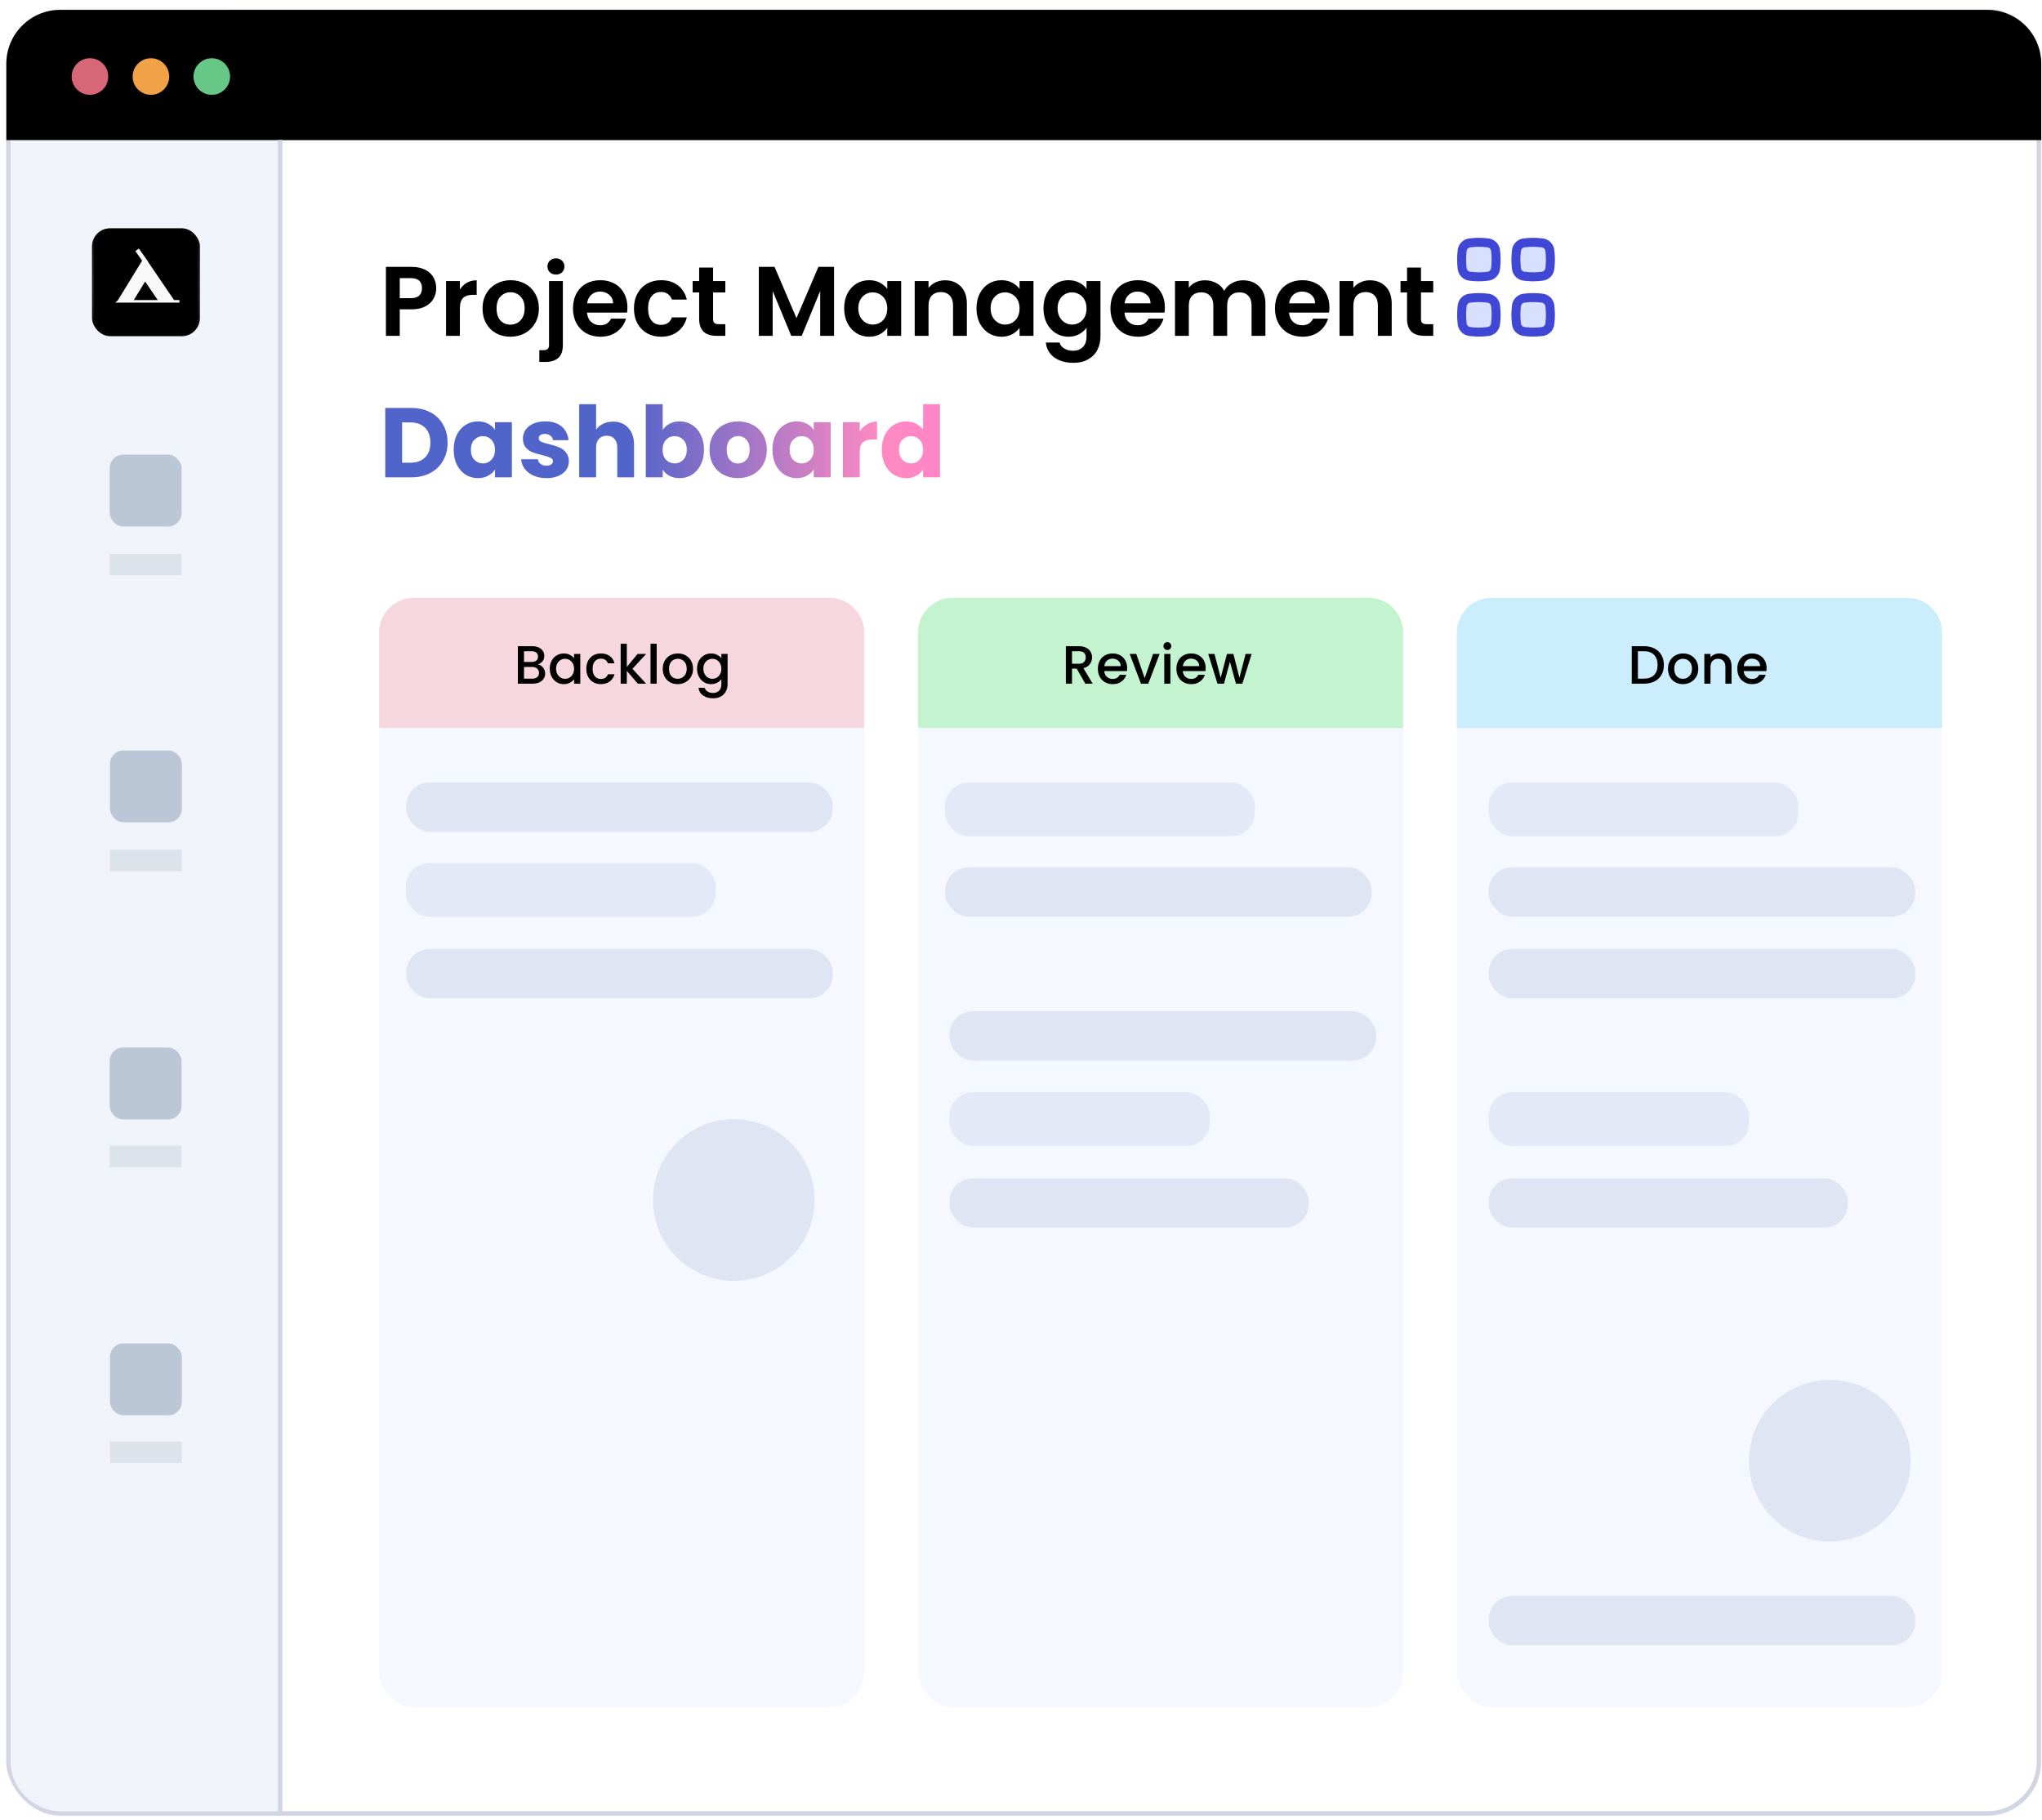 <svg width="635" height="566" viewBox="0 0 635 566" fill="none" xmlns="http://www.w3.org/2000/svg">
<g clip-path="url(#clip0_7247_9391)">
<rect x="3.241" y="2.676" width="631.397" height="561.552" rx="16.763" fill="white"/>
<path d="M3.241 19.439C3.241 10.181 10.746 2.676 20.004 2.676H617.876C627.133 2.676 634.638 10.181 634.638 19.439V43.186H3.241V19.439Z" fill="#F1EDE4"/>
<circle cx="27.876" cy="23.404" r="5.689" fill="#D76677"/>
<circle cx="46.838" cy="23.404" r="5.689" fill="#F1A247"/>
<circle cx="65.766" cy="23.404" r="5.689" fill="#66C786"/>
<rect x="2.641" y="3.735" width="631.397" height="560.155" rx="16.064" fill="white" stroke="#D2D6E4" stroke-width="1.397"/>
<path d="M3.334 19.628C3.334 10.37 10.839 2.865 20.096 2.865H70.385C79.642 2.865 87.147 10.37 87.147 19.628V563.021H18.7C10.213 563.021 3.334 556.141 3.334 547.655V19.628Z" fill="#F1F3FA"/>
<path d="M1.972 19.829C1.972 10.571 9.477 3.066 18.735 3.066H618.003C627.261 3.066 634.766 10.571 634.766 19.829V43.576H1.972V19.829Z" fill="black"/>
<circle cx="27.973" cy="23.794" r="5.689" fill="#D76677"/>
<circle cx="46.935" cy="23.796" r="5.689" fill="#F1A247"/>
<circle cx="65.864" cy="23.794" r="5.689" fill="#66C786"/>
<g filter="url(#filter0_d_7247_9391)">
<rect x="28.625" y="68.324" width="33.526" height="33.526" rx="5.588" fill="black"/>
<rect x="28.96" y="68.659" width="32.856" height="32.856" rx="5.253" stroke="url(#paint0_linear_7247_9391)" stroke-opacity="0.4" stroke-width="0.67"/>
</g>
<path fill-rule="evenodd" clip-rule="evenodd" d="M46.052 81.334L43.183 77.285L42.082 78.065L44.198 81.051L36.647 93.369L35.858 94.098H55.793V93.301H54.129L46.002 81.369L46.052 81.334ZM49.053 93.301L45.13 87.544L41.601 93.301H49.053Z" fill="#F8F8F8"/>
<rect x="34.101" y="172.207" width="22.35" height="6.705" fill="#DDE3EB"/>
<rect x="34.11" y="141.359" width="22.35" height="22.35" rx="4.191" fill="#BBC6D6"/>
<rect x="34.199" y="264.199" width="22.35" height="6.705" fill="#DDE3EB"/>
<rect x="34.199" y="233.34" width="22.35" height="22.35" rx="4.191" fill="#BBC6D6"/>
<rect x="34.101" y="356.191" width="22.35" height="6.705" fill="#DDE3EB"/>
<rect x="34.101" y="325.723" width="22.35" height="22.35" rx="4.191" fill="#BBC6D6"/>
<rect x="34.198" y="448.184" width="22.35" height="6.705" fill="#DDE3EB"/>
<rect x="34.189" y="417.721" width="22.35" height="22.35" rx="4.191" fill="#BBC6D6"/>
<path d="M135.653 89.613C135.653 90.76 135.376 91.836 134.823 92.84C134.29 93.844 133.44 94.653 132.272 95.268C131.125 95.882 129.67 96.19 127.908 96.19H124.313V104.426H120.01V82.975H127.908C129.568 82.975 130.982 83.262 132.149 83.835C133.317 84.409 134.188 85.198 134.762 86.202C135.356 87.206 135.653 88.343 135.653 89.613ZM127.724 92.717C128.912 92.717 129.793 92.451 130.367 91.918C130.941 91.365 131.227 90.597 131.227 89.613C131.227 87.523 130.06 86.478 127.724 86.478H124.313V92.717H127.724ZM143.01 90.043C143.563 89.142 144.28 88.435 145.161 87.923C146.063 87.411 147.087 87.155 148.234 87.155V91.672H147.097C145.745 91.672 144.721 91.99 144.024 92.625C143.348 93.26 143.01 94.366 143.01 95.944V104.426H138.708V87.4H143.01V90.043ZM158.692 104.702C157.053 104.702 155.578 104.344 154.267 103.627C152.956 102.889 151.921 101.855 151.163 100.523C150.425 99.191 150.057 97.655 150.057 95.913C150.057 94.172 150.436 92.635 151.194 91.303C151.972 89.972 153.027 88.947 154.359 88.23C155.691 87.493 157.176 87.124 158.815 87.124C160.454 87.124 161.94 87.493 163.271 88.23C164.603 88.947 165.648 89.972 166.406 91.303C167.184 92.635 167.574 94.172 167.574 95.913C167.574 97.655 167.174 99.191 166.375 100.523C165.597 101.855 164.531 102.889 163.179 103.627C161.847 104.344 160.352 104.702 158.692 104.702ZM158.692 100.953C159.471 100.953 160.198 100.769 160.874 100.4C161.571 100.011 162.124 99.437 162.534 98.679C162.943 97.921 163.148 96.999 163.148 95.913C163.148 94.295 162.718 93.055 161.858 92.195C161.018 91.314 159.983 90.873 158.754 90.873C157.524 90.873 156.49 91.314 155.65 92.195C154.83 93.055 154.421 94.295 154.421 95.913C154.421 97.532 154.82 98.781 155.619 99.662C156.439 100.523 157.463 100.953 158.692 100.953ZM172.912 85.372C172.133 85.372 171.488 85.136 170.976 84.665C170.484 84.174 170.238 83.569 170.238 82.852C170.238 82.135 170.484 81.541 170.976 81.07C171.488 80.578 172.133 80.332 172.912 80.332C173.67 80.332 174.295 80.578 174.786 81.07C175.278 81.541 175.524 82.135 175.524 82.852C175.524 83.569 175.278 84.174 174.786 84.665C174.295 85.136 173.67 85.372 172.912 85.372ZM175.032 107.222C175.032 109.107 174.561 110.459 173.618 111.279C172.697 112.119 171.365 112.539 169.623 112.539H167.718V108.882H168.947C169.603 108.882 170.064 108.749 170.33 108.482C170.597 108.237 170.73 107.827 170.73 107.253V87.4H175.032V107.222ZM195.11 95.544C195.11 96.159 195.069 96.712 194.987 97.204H182.541C182.643 98.433 183.073 99.396 183.831 100.093C184.589 100.789 185.522 101.137 186.628 101.137C188.226 101.137 189.363 100.451 190.039 99.079H194.68C194.188 100.717 193.245 102.07 191.852 103.135C190.459 104.18 188.748 104.702 186.72 104.702C185.081 104.702 183.606 104.344 182.295 103.627C181.004 102.889 179.99 101.855 179.252 100.523C178.535 99.191 178.177 97.655 178.177 95.913C178.177 94.151 178.535 92.604 179.252 91.273C179.969 89.941 180.973 88.916 182.264 88.199C183.555 87.482 185.04 87.124 186.72 87.124C188.339 87.124 189.783 87.472 191.053 88.169C192.344 88.865 193.338 89.859 194.034 91.15C194.751 92.42 195.11 93.885 195.11 95.544ZM190.654 94.315C190.633 93.209 190.234 92.328 189.455 91.672C188.677 90.996 187.724 90.658 186.597 90.658C185.532 90.658 184.63 90.986 183.893 91.641C183.176 92.276 182.735 93.168 182.571 94.315H190.654ZM197.144 95.913C197.144 94.151 197.502 92.615 198.219 91.303C198.937 89.972 199.93 88.947 201.2 88.23C202.471 87.493 203.925 87.124 205.564 87.124C207.675 87.124 209.416 87.656 210.789 88.722C212.182 89.767 213.114 91.242 213.585 93.147H208.945C208.699 92.41 208.279 91.836 207.685 91.426C207.111 90.996 206.394 90.781 205.534 90.781C204.304 90.781 203.331 91.232 202.614 92.133C201.897 93.014 201.538 94.274 201.538 95.913C201.538 97.532 201.897 98.792 202.614 99.693C203.331 100.574 204.304 101.015 205.534 101.015C207.275 101.015 208.412 100.236 208.945 98.679H213.585C213.114 100.523 212.182 101.988 210.789 103.074C209.396 104.159 207.654 104.702 205.564 104.702C203.925 104.702 202.471 104.344 201.2 103.627C199.93 102.889 198.937 101.865 198.219 100.554C197.502 99.222 197.144 97.675 197.144 95.913ZM221.747 90.935V99.171C221.747 99.744 221.88 100.164 222.146 100.431C222.433 100.677 222.904 100.799 223.56 100.799H225.557V104.426H222.853C219.227 104.426 217.413 102.664 217.413 99.14V90.935H215.385V87.4H217.413V83.19H221.747V87.4H225.557V90.935H221.747ZM259.361 82.975V104.426H255.059V90.474L249.312 104.426H246.055L240.277 90.474V104.426H235.975V82.975H240.861L247.683 98.925L254.506 82.975H259.361ZM262.509 95.852C262.509 94.131 262.847 92.604 263.523 91.273C264.219 89.941 265.152 88.916 266.319 88.199C267.508 87.482 268.829 87.124 270.284 87.124C271.554 87.124 272.66 87.38 273.603 87.892C274.566 88.404 275.334 89.05 275.908 89.828V87.4H280.241V104.426H275.908V101.937C275.355 102.736 274.586 103.401 273.603 103.934C272.64 104.446 271.523 104.702 270.253 104.702C268.819 104.702 267.508 104.334 266.319 103.596C265.152 102.858 264.219 101.824 263.523 100.492C262.847 99.14 262.509 97.593 262.509 95.852ZM275.908 95.913C275.908 94.868 275.703 93.977 275.293 93.239C274.883 92.481 274.33 91.908 273.634 91.519C272.937 91.109 272.189 90.904 271.39 90.904C270.591 90.904 269.854 91.099 269.178 91.488C268.501 91.877 267.948 92.451 267.518 93.209C267.108 93.946 266.903 94.827 266.903 95.852C266.903 96.876 267.108 97.778 267.518 98.556C267.948 99.314 268.501 99.898 269.178 100.308C269.874 100.717 270.612 100.922 271.39 100.922C272.189 100.922 272.937 100.728 273.634 100.338C274.33 99.929 274.883 99.355 275.293 98.618C275.703 97.859 275.908 96.958 275.908 95.913ZM293.878 87.155C295.906 87.155 297.545 87.8 298.795 89.091C300.044 90.361 300.669 92.143 300.669 94.438V104.426H296.367V95.022C296.367 93.67 296.029 92.635 295.353 91.918C294.677 91.18 293.755 90.812 292.587 90.812C291.399 90.812 290.456 91.18 289.76 91.918C289.084 92.635 288.745 93.67 288.745 95.022V104.426H284.443V87.4H288.745V89.521C289.319 88.783 290.046 88.21 290.927 87.8C291.829 87.37 292.812 87.155 293.878 87.155ZM303.654 95.852C303.654 94.131 303.992 92.604 304.669 91.273C305.365 89.941 306.297 88.916 307.465 88.199C308.653 87.482 309.975 87.124 311.43 87.124C312.7 87.124 313.806 87.38 314.749 87.892C315.712 88.404 316.48 89.05 317.053 89.828V87.4H321.387V104.426H317.053V101.937C316.5 102.736 315.732 103.401 314.749 103.934C313.786 104.446 312.669 104.702 311.399 104.702C309.965 104.702 308.653 104.334 307.465 103.596C306.297 102.858 305.365 101.824 304.669 100.492C303.992 99.14 303.654 97.593 303.654 95.852ZM317.053 95.913C317.053 94.868 316.849 93.977 316.439 93.239C316.029 92.481 315.476 91.908 314.779 91.519C314.083 91.109 313.335 90.904 312.536 90.904C311.737 90.904 310.999 91.099 310.323 91.488C309.647 91.877 309.094 92.451 308.664 93.209C308.254 93.946 308.049 94.827 308.049 95.852C308.049 96.876 308.254 97.778 308.664 98.556C309.094 99.314 309.647 99.898 310.323 100.308C311.02 100.717 311.757 100.922 312.536 100.922C313.335 100.922 314.083 100.728 314.779 100.338C315.476 99.929 316.029 99.355 316.439 98.618C316.849 97.859 317.053 96.958 317.053 95.913ZM332.257 87.124C333.528 87.124 334.644 87.38 335.607 87.892C336.57 88.384 337.328 89.029 337.881 89.828V87.4H342.215V104.549C342.215 106.126 341.897 107.53 341.262 108.759C340.627 110.009 339.674 110.992 338.404 111.709C337.134 112.447 335.597 112.816 333.794 112.816C331.377 112.816 329.389 112.252 327.832 111.125C326.296 109.998 325.425 108.462 325.22 106.516H329.492C329.717 107.294 330.198 107.909 330.936 108.359C331.694 108.831 332.606 109.066 333.671 109.066C334.921 109.066 335.935 108.687 336.714 107.929C337.492 107.192 337.881 106.065 337.881 104.549V101.906C337.328 102.705 336.56 103.371 335.577 103.903C334.614 104.436 333.507 104.702 332.257 104.702C330.823 104.702 329.512 104.334 328.324 103.596C327.136 102.858 326.193 101.824 325.497 100.492C324.82 99.14 324.482 97.593 324.482 95.852C324.482 94.131 324.82 92.604 325.497 91.273C326.193 89.941 327.125 88.916 328.293 88.199C329.481 87.482 330.803 87.124 332.257 87.124ZM337.881 95.913C337.881 94.868 337.677 93.977 337.267 93.239C336.857 92.481 336.304 91.908 335.607 91.519C334.911 91.109 334.163 90.904 333.364 90.904C332.565 90.904 331.827 91.099 331.151 91.488C330.475 91.877 329.922 92.451 329.492 93.209C329.082 93.946 328.877 94.827 328.877 95.852C328.877 96.876 329.082 97.778 329.492 98.556C329.922 99.314 330.475 99.898 331.151 100.308C331.848 100.717 332.585 100.922 333.364 100.922C334.163 100.922 334.911 100.728 335.607 100.338C336.304 99.929 336.857 99.355 337.267 98.618C337.677 97.859 337.881 96.958 337.881 95.913ZM362.243 95.544C362.243 96.159 362.203 96.712 362.121 97.204H349.674C349.777 98.433 350.207 99.396 350.965 100.093C351.723 100.789 352.655 101.137 353.762 101.137C355.36 101.137 356.497 100.451 357.173 99.079H361.813C361.322 100.717 360.379 102.07 358.986 103.135C357.593 104.18 355.882 104.702 353.854 104.702C352.215 104.702 350.74 104.344 349.428 103.627C348.138 102.889 347.123 101.855 346.386 100.523C345.669 99.191 345.31 97.655 345.31 95.913C345.31 94.151 345.669 92.604 346.386 91.273C347.103 89.941 348.107 88.916 349.398 88.199C350.688 87.482 352.174 87.124 353.854 87.124C355.472 87.124 356.917 87.472 358.187 88.169C359.478 88.865 360.471 89.859 361.168 91.15C361.885 92.42 362.243 93.885 362.243 95.544ZM357.787 94.315C357.767 93.209 357.367 92.328 356.589 91.672C355.81 90.996 354.858 90.658 353.731 90.658C352.665 90.658 351.764 90.986 351.026 91.641C350.309 92.276 349.869 93.168 349.705 94.315H357.787ZM386.527 87.155C388.617 87.155 390.297 87.8 391.567 89.091C392.858 90.361 393.503 92.143 393.503 94.438V104.426H389.201V95.022C389.201 93.69 388.863 92.676 388.187 91.979C387.511 91.262 386.589 90.904 385.421 90.904C384.253 90.904 383.321 91.262 382.624 91.979C381.948 92.676 381.61 93.69 381.61 95.022V104.426H377.308V95.022C377.308 93.69 376.97 92.676 376.294 91.979C375.618 91.262 374.696 90.904 373.528 90.904C372.339 90.904 371.397 91.262 370.7 91.979C370.024 92.676 369.686 93.69 369.686 95.022V104.426H365.384V87.4H369.686V89.459C370.239 88.742 370.946 88.179 371.807 87.769C372.688 87.359 373.651 87.155 374.696 87.155C376.027 87.155 377.216 87.441 378.26 88.015C379.305 88.568 380.115 89.367 380.688 90.412C381.241 89.429 382.04 88.64 383.085 88.046C384.151 87.452 385.298 87.155 386.527 87.155ZM413.413 95.544C413.413 96.159 413.372 96.712 413.29 97.204H400.844C400.946 98.433 401.376 99.396 402.134 100.093C402.892 100.789 403.825 101.137 404.931 101.137C406.529 101.137 407.666 100.451 408.342 99.079H412.983C412.491 100.717 411.549 102.07 410.155 103.135C408.762 104.18 407.051 104.702 405.023 104.702C403.384 104.702 401.909 104.344 400.598 103.627C399.307 102.889 398.293 101.855 397.555 100.523C396.838 99.191 396.48 97.655 396.48 95.913C396.48 94.151 396.838 92.604 397.555 91.273C398.272 89.941 399.276 88.916 400.567 88.199C401.858 87.482 403.343 87.124 405.023 87.124C406.642 87.124 408.086 87.472 409.356 88.169C410.647 88.865 411.641 89.859 412.337 91.15C413.054 92.42 413.413 93.885 413.413 95.544ZM408.957 94.315C408.936 93.209 408.537 92.328 407.758 91.672C406.98 90.996 406.027 90.658 404.9 90.658C403.835 90.658 402.933 90.986 402.196 91.641C401.479 92.276 401.038 93.168 400.874 94.315H408.957ZM425.988 87.155C428.016 87.155 429.655 87.8 430.905 89.091C432.155 90.361 432.78 92.143 432.78 94.438V104.426H428.477V95.022C428.477 93.67 428.139 92.635 427.463 91.918C426.787 91.18 425.865 90.812 424.697 90.812C423.509 90.812 422.567 91.18 421.87 91.918C421.194 92.635 420.856 93.67 420.856 95.022V104.426H416.553V87.4H420.856V89.521C421.429 88.783 422.157 88.21 423.038 87.8C423.939 87.37 424.923 87.155 425.988 87.155ZM441.88 90.935V99.171C441.88 99.744 442.014 100.164 442.28 100.431C442.567 100.677 443.038 100.799 443.694 100.799H445.691V104.426H442.987C439.36 104.426 437.547 102.664 437.547 99.14V90.935H435.519V87.4H437.547V83.19H441.88V87.4H445.691V90.935H441.88Z" fill="black"/>
<path d="M127.878 126.852C130.152 126.852 132.139 127.303 133.84 128.204C135.54 129.106 136.851 130.376 137.773 132.015C138.716 133.634 139.187 135.508 139.187 137.639C139.187 139.749 138.716 141.624 137.773 143.263C136.851 144.902 135.53 146.172 133.809 147.074C132.108 147.975 130.131 148.426 127.878 148.426H119.795V126.852H127.878ZM127.54 143.877C129.527 143.877 131.074 143.335 132.18 142.249C133.286 141.163 133.84 139.626 133.84 137.639C133.84 135.652 133.286 134.105 132.18 132.998C131.074 131.892 129.527 131.339 127.54 131.339H125.05V143.877H127.54ZM141.079 139.821C141.079 138.059 141.407 136.512 142.062 135.18C142.738 133.849 143.65 132.824 144.797 132.107C145.945 131.39 147.225 131.032 148.639 131.032C149.848 131.032 150.903 131.277 151.804 131.769C152.726 132.261 153.433 132.906 153.925 133.705V131.277H159.18V148.426H153.925V145.998C153.413 146.797 152.695 147.442 151.774 147.934C150.872 148.426 149.817 148.672 148.608 148.672C147.215 148.672 145.945 148.313 144.797 147.596C143.65 146.858 142.738 145.824 142.062 144.492C141.407 143.14 141.079 141.583 141.079 139.821ZM153.925 139.852C153.925 138.54 153.556 137.506 152.818 136.748C152.101 135.99 151.22 135.611 150.175 135.611C149.131 135.611 148.239 135.99 147.502 136.748C146.785 137.485 146.426 138.51 146.426 139.821C146.426 141.132 146.785 142.177 147.502 142.956C148.239 143.714 149.131 144.093 150.175 144.093C151.22 144.093 152.101 143.714 152.818 142.956C153.556 142.197 153.925 141.163 153.925 139.852ZM169.958 148.672C168.462 148.672 167.13 148.416 165.963 147.903C164.795 147.391 163.873 146.695 163.197 145.814C162.521 144.912 162.142 143.908 162.06 142.802H167.253C167.315 143.396 167.591 143.877 168.083 144.246C168.575 144.615 169.179 144.799 169.896 144.799C170.552 144.799 171.054 144.677 171.402 144.431C171.771 144.164 171.955 143.826 171.955 143.417C171.955 142.925 171.699 142.566 171.187 142.341C170.675 142.095 169.845 141.829 168.698 141.542C167.469 141.255 166.444 140.958 165.625 140.651C164.805 140.323 164.098 139.821 163.504 139.145C162.91 138.448 162.613 137.516 162.613 136.348C162.613 135.365 162.879 134.474 163.412 133.675C163.965 132.855 164.764 132.21 165.809 131.738C166.874 131.267 168.134 131.032 169.589 131.032C171.74 131.032 173.43 131.564 174.66 132.63C175.91 133.695 176.627 135.109 176.811 136.871H171.955C171.873 136.277 171.607 135.805 171.156 135.457C170.726 135.109 170.152 134.935 169.435 134.935C168.821 134.935 168.35 135.057 168.022 135.303C167.694 135.529 167.53 135.846 167.53 136.256C167.53 136.748 167.786 137.117 168.298 137.362C168.831 137.608 169.65 137.854 170.757 138.1C172.027 138.428 173.062 138.756 173.861 139.083C174.66 139.391 175.356 139.903 175.95 140.62C176.565 141.317 176.883 142.259 176.903 143.447C176.903 144.451 176.616 145.353 176.043 146.152C175.49 146.93 174.68 147.545 173.615 147.996C172.57 148.446 171.351 148.672 169.958 148.672ZM190.659 131.093C192.626 131.093 194.204 131.749 195.392 133.06C196.58 134.351 197.174 136.133 197.174 138.407V148.426H191.95V139.114C191.95 137.967 191.653 137.076 191.059 136.44C190.465 135.805 189.666 135.488 188.662 135.488C187.658 135.488 186.859 135.805 186.265 136.44C185.67 137.076 185.373 137.967 185.373 139.114V148.426H180.118V125.684H185.373V133.582C185.906 132.824 186.633 132.22 187.555 131.769C188.477 131.318 189.512 131.093 190.659 131.093ZM206.081 133.705C206.573 132.906 207.28 132.261 208.202 131.769C209.124 131.277 210.179 131.032 211.367 131.032C212.781 131.032 214.061 131.39 215.209 132.107C216.356 132.824 217.257 133.849 217.913 135.18C218.589 136.512 218.927 138.059 218.927 139.821C218.927 141.583 218.589 143.14 217.913 144.492C217.257 145.824 216.356 146.858 215.209 147.596C214.061 148.313 212.781 148.672 211.367 148.672C210.158 148.672 209.103 148.436 208.202 147.965C207.3 147.473 206.593 146.828 206.081 146.029V148.426H200.826V125.684H206.081V133.705ZM213.58 139.821C213.58 138.51 213.211 137.485 212.473 136.748C211.756 135.99 210.865 135.611 209.8 135.611C208.755 135.611 207.864 135.99 207.126 136.748C206.409 137.506 206.051 138.54 206.051 139.852C206.051 141.163 206.409 142.197 207.126 142.956C207.864 143.714 208.755 144.093 209.8 144.093C210.845 144.093 211.736 143.714 212.473 142.956C213.211 142.177 213.58 141.132 213.58 139.821ZM229.49 148.672C227.81 148.672 226.294 148.313 224.942 147.596C223.61 146.879 222.555 145.855 221.776 144.523C221.018 143.191 220.639 141.634 220.639 139.852C220.639 138.09 221.028 136.543 221.807 135.211C222.586 133.859 223.651 132.824 225.003 132.107C226.355 131.39 227.871 131.032 229.551 131.032C231.231 131.032 232.747 131.39 234.1 132.107C235.452 132.824 236.517 133.859 237.296 135.211C238.074 136.543 238.464 138.09 238.464 139.852C238.464 141.614 238.064 143.171 237.265 144.523C236.487 145.855 235.411 146.879 234.038 147.596C232.686 148.313 231.17 148.672 229.49 148.672ZM229.49 144.123C230.494 144.123 231.344 143.755 232.041 143.017C232.758 142.279 233.116 141.224 233.116 139.852C233.116 138.479 232.768 137.424 232.071 136.686C231.395 135.949 230.555 135.58 229.551 135.58C228.527 135.58 227.677 135.949 227.001 136.686C226.325 137.403 225.987 138.458 225.987 139.852C225.987 141.224 226.314 142.279 226.97 143.017C227.646 143.755 228.486 144.123 229.49 144.123ZM240.207 139.821C240.207 138.059 240.534 136.512 241.19 135.18C241.866 133.849 242.778 132.824 243.925 132.107C245.073 131.39 246.353 131.032 247.767 131.032C248.975 131.032 250.031 131.277 250.932 131.769C251.854 132.261 252.561 132.906 253.053 133.705V131.277H258.308V148.426H253.053V145.998C252.54 146.797 251.823 147.442 250.901 147.934C250 148.426 248.945 148.672 247.736 148.672C246.343 148.672 245.073 148.313 243.925 147.596C242.778 146.858 241.866 145.824 241.19 144.492C240.534 143.14 240.207 141.583 240.207 139.821ZM253.053 139.852C253.053 138.54 252.684 137.506 251.946 136.748C251.229 135.99 250.348 135.611 249.303 135.611C248.258 135.611 247.367 135.99 246.63 136.748C245.913 137.485 245.554 138.51 245.554 139.821C245.554 141.132 245.913 142.177 246.63 142.956C247.367 143.714 248.258 144.093 249.303 144.093C250.348 144.093 251.229 143.714 251.946 142.956C252.684 142.197 253.053 141.163 253.053 139.852ZM267.365 134.136C267.979 133.193 268.748 132.456 269.669 131.923C270.591 131.37 271.616 131.093 272.743 131.093V136.656H271.298C269.987 136.656 269.004 136.942 268.348 137.516C267.692 138.069 267.365 139.053 267.365 140.466V148.426H262.109V131.277H267.365V134.136ZM274.21 139.821C274.21 138.059 274.537 136.512 275.193 135.18C275.869 133.849 276.781 132.824 277.928 132.107C279.075 131.39 280.356 131.032 281.77 131.032C282.896 131.032 283.921 131.267 284.843 131.738C285.785 132.21 286.523 132.845 287.055 133.644V125.684H292.311V148.426H287.055V145.967C286.564 146.787 285.857 147.442 284.935 147.934C284.034 148.426 282.978 148.672 281.77 148.672C280.356 148.672 279.075 148.313 277.928 147.596C276.781 146.858 275.869 145.824 275.193 144.492C274.537 143.14 274.21 141.583 274.21 139.821ZM287.055 139.852C287.055 138.54 286.687 137.506 285.949 136.748C285.232 135.99 284.351 135.611 283.306 135.611C282.261 135.611 281.37 135.99 280.633 136.748C279.915 137.485 279.557 138.51 279.557 139.821C279.557 141.132 279.915 142.177 280.633 142.956C281.37 143.714 282.261 144.093 283.306 144.093C284.351 144.093 285.232 143.714 285.949 142.956C286.687 142.197 287.055 141.163 287.055 139.852Z" fill="url(#paint1_linear_7247_9391)"/>
<path d="M87.128 43.496L87.128 564.538" stroke="#D2D6E4" stroke-width="1.397"/>
<path d="M471.574 83.514C471.706 84.752 472.702 85.748 473.94 85.886C474.859 85.989 475.803 86.077 476.766 86.077C477.728 86.077 478.672 85.989 479.592 85.886C480.829 85.748 481.825 84.752 481.958 83.514C482.056 82.6 482.138 81.661 482.138 80.704C482.138 79.748 482.056 78.809 481.958 77.895C481.825 76.656 480.829 75.66 479.592 75.522C478.672 75.42 477.728 75.332 476.766 75.332C475.803 75.332 474.859 75.42 473.94 75.522C472.702 75.66 471.706 76.656 471.574 77.895C471.476 78.809 471.393 79.748 471.393 80.704C471.393 81.661 471.476 82.6 471.574 83.514Z" fill="#D7E0FF" stroke="#4147D5" stroke-width="2.794"/>
<path d="M454.691 83.514C454.824 84.752 455.82 85.748 457.058 85.886C457.977 85.989 458.921 86.077 459.883 86.077C460.846 86.077 461.79 85.989 462.709 85.886C463.947 85.748 464.943 84.752 465.075 83.514C465.173 82.6 465.256 81.661 465.256 80.704C465.256 79.748 465.173 78.809 465.075 77.895C464.943 76.656 463.947 75.66 462.709 75.522C461.79 75.42 460.846 75.332 459.883 75.332C458.921 75.332 457.977 75.42 457.058 75.522C455.82 75.66 454.824 76.656 454.691 77.895C454.594 78.809 454.511 79.748 454.511 80.704C454.511 81.661 454.594 82.6 454.691 83.514Z" fill="#D7E0FF" stroke="#4147D5" stroke-width="2.794"/>
<path d="M454.691 100.707C454.824 101.946 455.82 102.942 457.058 103.08C457.977 103.182 458.921 103.27 459.883 103.27C460.846 103.27 461.79 103.182 462.709 103.08C463.947 102.942 464.943 101.946 465.075 100.707C465.173 99.793 465.256 98.855 465.256 97.898C465.256 96.941 465.173 96.002 465.075 95.088C464.943 93.85 463.947 92.854 462.709 92.716C461.79 92.613 460.846 92.525 459.883 92.525C458.921 92.525 457.977 92.613 457.058 92.716C455.82 92.854 454.824 93.85 454.691 95.088C454.594 96.002 454.511 96.941 454.511 97.898C454.511 98.855 454.594 99.793 454.691 100.707Z" fill="#D7E0FF" stroke="#4147D5" stroke-width="2.794"/>
<path d="M471.574 100.707C471.706 101.946 472.702 102.942 473.94 103.08C474.859 103.182 475.803 103.27 476.766 103.27C477.728 103.27 478.672 103.182 479.592 103.08C480.829 102.942 481.825 101.946 481.958 100.707C482.056 99.793 482.138 98.855 482.138 97.898C482.138 96.941 482.056 96.002 481.958 95.088C481.825 93.85 480.829 92.854 479.592 92.716C478.672 92.613 477.728 92.525 476.766 92.525C475.803 92.525 474.859 92.613 473.94 92.716C472.702 92.854 471.706 93.85 471.574 95.088C471.476 96.002 471.393 96.941 471.393 97.898C471.393 98.855 471.476 99.793 471.574 100.707Z" fill="#D7E0FF" stroke="#4147D5" stroke-width="2.794"/>
<rect opacity="0.3" x="117.89" y="185.879" width="150.865" height="345.033" rx="10.834" fill="#E0E6FF"/>
<path opacity="0.3" d="M117.89 196.712C117.89 190.729 122.74 185.879 128.723 185.879H257.921C263.904 185.879 268.755 190.729 268.755 196.712V226.389H117.89V196.712Z" fill="#F48998"/>
<path opacity="0.6" d="M285.468 196.712C285.468 190.729 290.318 185.879 296.301 185.879H425.499C431.482 185.879 436.333 190.729 436.333 196.712V226.389H285.468V196.712Z" fill="#89F48F"/>
<path opacity="0.5" d="M453.046 196.712C453.046 190.729 457.896 185.879 463.88 185.879H593.077C599.061 185.879 603.911 190.729 603.911 196.712V226.389H453.046V196.712Z" fill="#89E3F4"/>
<rect opacity="0.3" x="285.468" y="185.879" width="150.865" height="345.033" rx="10.834" fill="#E0E6FF"/>
<rect opacity="0.3" x="453.046" y="185.879" width="150.865" height="345.033" rx="10.834" fill="#E0E6FF"/>
<path d="M167.277 206.59C167.903 206.702 168.434 207.031 168.87 207.579C169.306 208.127 169.524 208.747 169.524 209.44C169.524 210.032 169.367 210.568 169.054 211.049C168.752 211.518 168.311 211.893 167.73 212.172C167.149 212.44 166.473 212.574 165.702 212.574H161.042V200.924H165.484C166.277 200.924 166.959 201.058 167.529 201.326C168.099 201.595 168.529 201.958 168.82 202.416C169.11 202.863 169.255 203.366 169.255 203.925C169.255 204.595 169.077 205.154 168.719 205.601C168.361 206.048 167.881 206.378 167.277 206.59ZM162.953 205.819H165.316C165.942 205.819 166.428 205.679 166.774 205.4C167.132 205.109 167.311 204.696 167.311 204.159C167.311 203.634 167.132 203.226 166.774 202.936C166.428 202.634 165.942 202.483 165.316 202.483H162.953V205.819ZM165.534 211.015C166.182 211.015 166.691 210.859 167.059 210.546C167.428 210.233 167.613 209.797 167.613 209.238C167.613 208.668 167.417 208.216 167.026 207.881C166.635 207.545 166.115 207.378 165.467 207.378H162.953V211.015H165.534ZM170.963 207.914C170.963 206.987 171.153 206.165 171.533 205.45C171.924 204.735 172.45 204.182 173.109 203.791C173.779 203.388 174.517 203.187 175.322 203.187C176.048 203.187 176.679 203.332 177.216 203.623C177.763 203.902 178.199 204.254 178.523 204.679V203.338H180.451V212.574H178.523V211.2C178.199 211.636 177.758 211.999 177.199 212.289C176.64 212.58 176.003 212.725 175.288 212.725C174.495 212.725 173.768 212.524 173.109 212.122C172.45 211.708 171.924 211.138 171.533 210.412C171.153 209.674 170.963 208.842 170.963 207.914ZM178.523 207.948C178.523 207.311 178.389 206.758 178.121 206.288C177.864 205.819 177.523 205.461 177.098 205.215C176.674 204.97 176.216 204.847 175.724 204.847C175.232 204.847 174.774 204.97 174.349 205.215C173.925 205.45 173.578 205.802 173.31 206.271C173.053 206.73 172.924 207.277 172.924 207.914C172.924 208.551 173.053 209.11 173.31 209.59C173.578 210.071 173.925 210.44 174.349 210.697C174.785 210.943 175.243 211.066 175.724 211.066C176.216 211.066 176.674 210.943 177.098 210.697C177.523 210.451 177.864 210.093 178.121 209.624C178.389 209.143 178.523 208.585 178.523 207.948ZM182.324 207.948C182.324 206.998 182.514 206.165 182.894 205.45C183.285 204.724 183.821 204.165 184.503 203.774C185.185 203.383 185.967 203.187 186.85 203.187C187.967 203.187 188.889 203.455 189.616 203.992C190.353 204.517 190.851 205.271 191.108 206.255H189.046C188.878 205.796 188.61 205.439 188.241 205.182C187.872 204.925 187.409 204.796 186.85 204.796C186.068 204.796 185.442 205.076 184.972 205.634C184.514 206.182 184.285 206.953 184.285 207.948C184.285 208.942 184.514 209.719 184.972 210.278C185.442 210.836 186.068 211.116 186.85 211.116C187.956 211.116 188.688 210.63 189.046 209.658H191.108C190.839 210.596 190.336 211.345 189.599 211.904C188.861 212.451 187.945 212.725 186.85 212.725C185.967 212.725 185.185 212.53 184.503 212.138C183.821 211.736 183.285 211.177 182.894 210.462C182.514 209.736 182.324 208.898 182.324 207.948ZM196.666 207.964L200.924 212.574H198.343L194.923 208.601V212.574H193.012V200.17H194.923V207.378L198.275 203.338H200.924L196.666 207.964ZM204.205 200.17V212.574H202.294V200.17H204.205ZM210.72 212.725C209.848 212.725 209.06 212.53 208.356 212.138C207.652 211.736 207.099 211.177 206.697 210.462C206.295 209.736 206.093 208.898 206.093 207.948C206.093 207.009 206.3 206.176 206.714 205.45C207.127 204.724 207.691 204.165 208.407 203.774C209.122 203.383 209.921 203.187 210.804 203.187C211.687 203.187 212.486 203.383 213.201 203.774C213.916 204.165 214.48 204.724 214.894 205.45C215.307 206.176 215.514 207.009 215.514 207.948C215.514 208.886 215.302 209.719 214.877 210.445C214.452 211.172 213.871 211.736 213.134 212.138C212.407 212.53 211.603 212.725 210.72 212.725ZM210.72 211.066C211.212 211.066 211.67 210.948 212.094 210.714C212.53 210.479 212.882 210.127 213.15 209.658C213.419 209.188 213.553 208.618 213.553 207.948C213.553 207.277 213.424 206.713 213.167 206.255C212.91 205.785 212.569 205.433 212.145 205.199C211.72 204.964 211.262 204.847 210.77 204.847C210.278 204.847 209.82 204.964 209.396 205.199C208.982 205.433 208.652 205.785 208.407 206.255C208.161 206.713 208.038 207.277 208.038 207.948C208.038 208.942 208.289 209.713 208.792 210.261C209.306 210.797 209.949 211.066 210.72 211.066ZM221.124 203.187C221.84 203.187 222.471 203.332 223.019 203.623C223.577 203.902 224.013 204.254 224.326 204.679V203.338H226.254V212.725C226.254 213.574 226.075 214.329 225.717 214.988C225.36 215.659 224.84 216.184 224.158 216.564C223.488 216.944 222.683 217.134 221.745 217.134C220.493 217.134 219.454 216.838 218.627 216.245C217.8 215.664 217.33 214.871 217.219 213.865H219.113C219.258 214.345 219.565 214.731 220.035 215.022C220.515 215.323 221.085 215.474 221.745 215.474C222.516 215.474 223.136 215.239 223.605 214.77C224.086 214.301 224.326 213.619 224.326 212.725V211.183C224.002 211.619 223.561 211.988 223.002 212.289C222.454 212.58 221.828 212.725 221.124 212.725C220.32 212.725 219.582 212.524 218.912 212.122C218.252 211.708 217.727 211.138 217.336 210.412C216.956 209.674 216.766 208.842 216.766 207.914C216.766 206.987 216.956 206.165 217.336 205.45C217.727 204.735 218.252 204.182 218.912 203.791C219.582 203.388 220.32 203.187 221.124 203.187ZM224.326 207.948C224.326 207.311 224.192 206.758 223.924 206.288C223.667 205.819 223.326 205.461 222.901 205.215C222.477 204.97 222.018 204.847 221.527 204.847C221.035 204.847 220.577 204.97 220.152 205.215C219.728 205.45 219.381 205.802 219.113 206.271C218.856 206.73 218.727 207.277 218.727 207.914C218.727 208.551 218.856 209.11 219.113 209.59C219.381 210.071 219.728 210.44 220.152 210.697C220.588 210.943 221.046 211.066 221.527 211.066C222.018 211.066 222.477 210.943 222.901 210.697C223.326 210.451 223.667 210.093 223.924 209.624C224.192 209.143 224.326 208.585 224.326 207.948Z" fill="black"/>
<path d="M337.503 212.574L334.821 207.914H333.363V212.574H331.452V200.924H335.475C336.369 200.924 337.123 201.081 337.738 201.393C338.364 201.706 338.827 202.125 339.129 202.651C339.442 203.176 339.598 203.763 339.598 204.411C339.598 205.171 339.375 205.864 338.928 206.489C338.492 207.104 337.816 207.523 336.9 207.747L339.783 212.574H337.503ZM333.363 206.389H335.475C336.19 206.389 336.726 206.21 337.084 205.852C337.453 205.495 337.637 205.014 337.637 204.411C337.637 203.807 337.458 203.338 337.101 203.003C336.743 202.656 336.201 202.483 335.475 202.483H333.363V206.389ZM350.508 207.73C350.508 208.076 350.486 208.389 350.441 208.668H343.384C343.44 209.406 343.714 209.998 344.205 210.445C344.697 210.892 345.301 211.116 346.016 211.116C347.044 211.116 347.77 210.686 348.195 209.825H350.257C349.977 210.674 349.469 211.373 348.731 211.92C348.005 212.457 347.1 212.725 346.016 212.725C345.133 212.725 344.34 212.53 343.636 212.138C342.943 211.736 342.395 211.177 341.993 210.462C341.602 209.736 341.406 208.898 341.406 207.948C341.406 206.998 341.596 206.165 341.976 205.45C342.367 204.724 342.909 204.165 343.602 203.774C344.306 203.383 345.111 203.187 346.016 203.187C346.888 203.187 347.664 203.377 348.346 203.757C349.028 204.137 349.558 204.673 349.938 205.366C350.318 206.048 350.508 206.836 350.508 207.73ZM348.514 207.126C348.502 206.422 348.251 205.858 347.759 205.433C347.267 205.009 346.658 204.796 345.932 204.796C345.273 204.796 344.708 205.009 344.239 205.433C343.77 205.847 343.49 206.411 343.401 207.126H348.514ZM355.959 210.864L358.574 203.338H360.603L357.082 212.574H354.803L351.299 203.338H353.344L355.959 210.864ZM363.019 202.114C362.673 202.114 362.382 201.997 362.148 201.762C361.913 201.528 361.796 201.237 361.796 200.891C361.796 200.544 361.913 200.254 362.148 200.019C362.382 199.784 362.673 199.667 363.019 199.667C363.355 199.667 363.64 199.784 363.874 200.019C364.109 200.254 364.226 200.544 364.226 200.891C364.226 201.237 364.109 201.528 363.874 201.762C363.64 201.997 363.355 202.114 363.019 202.114ZM363.958 203.338V212.574H362.047V203.338H363.958ZM374.932 207.73C374.932 208.076 374.91 208.389 374.865 208.668H367.808C367.864 209.406 368.138 209.998 368.629 210.445C369.121 210.892 369.725 211.116 370.44 211.116C371.468 211.116 372.194 210.686 372.619 209.825H374.681C374.401 210.674 373.893 211.373 373.155 211.92C372.429 212.457 371.524 212.725 370.44 212.725C369.557 212.725 368.763 212.53 368.059 212.138C367.367 211.736 366.819 211.177 366.417 210.462C366.026 209.736 365.83 208.898 365.83 207.948C365.83 206.998 366.02 206.165 366.4 205.45C366.791 204.724 367.333 204.165 368.026 203.774C368.73 203.383 369.535 203.187 370.44 203.187C371.311 203.187 372.088 203.377 372.77 203.757C373.451 204.137 373.982 204.673 374.362 205.366C374.742 206.048 374.932 206.836 374.932 207.73ZM372.937 207.126C372.926 206.422 372.675 205.858 372.183 205.433C371.691 205.009 371.082 204.796 370.356 204.796C369.697 204.796 369.132 205.009 368.663 205.433C368.194 205.847 367.914 206.411 367.825 207.126H372.937ZM389.217 203.338L386.351 212.574H384.339L382.479 205.752L380.618 212.574H378.606L375.723 203.338H377.668L379.595 210.764L381.557 203.338H383.551L385.429 210.73L387.34 203.338H389.217Z" fill="black"/>
<path d="M511.233 200.924C512.474 200.924 513.558 201.164 514.485 201.645C515.424 202.114 516.145 202.796 516.648 203.69C517.162 204.573 517.419 205.607 517.419 206.791C517.419 207.976 517.162 209.004 516.648 209.875C516.145 210.747 515.424 211.418 514.485 211.887C513.558 212.345 512.474 212.574 511.233 212.574H507.428V200.924H511.233ZM511.233 211.015C512.597 211.015 513.642 210.647 514.368 209.909C515.095 209.171 515.458 208.132 515.458 206.791C515.458 205.439 515.095 204.383 514.368 203.623C513.642 202.863 512.597 202.483 511.233 202.483H509.339V211.015H511.233ZM523.319 212.725C522.448 212.725 521.66 212.53 520.956 212.138C520.252 211.736 519.698 211.177 519.296 210.462C518.894 209.736 518.693 208.898 518.693 207.948C518.693 207.009 518.899 206.176 519.313 205.45C519.726 204.724 520.291 204.165 521.006 203.774C521.721 203.383 522.52 203.187 523.403 203.187C524.286 203.187 525.085 203.383 525.8 203.774C526.515 204.165 527.08 204.724 527.493 205.45C527.907 206.176 528.113 207.009 528.113 207.948C528.113 208.886 527.901 209.719 527.476 210.445C527.052 211.172 526.471 211.736 525.733 212.138C525.007 212.53 524.202 212.725 523.319 212.725ZM523.319 211.066C523.811 211.066 524.269 210.948 524.694 210.714C525.13 210.479 525.482 210.127 525.75 209.658C526.018 209.188 526.152 208.618 526.152 207.948C526.152 207.277 526.024 206.713 525.767 206.255C525.51 205.785 525.169 205.433 524.744 205.199C524.319 204.964 523.861 204.847 523.369 204.847C522.878 204.847 522.42 204.964 521.995 205.199C521.581 205.433 521.252 205.785 521.006 206.255C520.76 206.713 520.637 207.277 520.637 207.948C520.637 208.942 520.889 209.713 521.391 210.261C521.906 210.797 522.548 211.066 523.319 211.066ZM534.662 203.187C535.389 203.187 536.037 203.338 536.607 203.64C537.188 203.941 537.641 204.388 537.965 204.981C538.289 205.573 538.451 206.288 538.451 207.126V212.574H536.557V207.411C536.557 206.584 536.35 205.953 535.936 205.517C535.523 205.07 534.959 204.847 534.243 204.847C533.528 204.847 532.958 205.07 532.534 205.517C532.12 205.953 531.913 206.584 531.913 207.411V212.574H530.002V203.338H531.913V204.394C532.226 204.014 532.623 203.718 533.104 203.506C533.595 203.293 534.115 203.187 534.662 203.187ZM549.354 207.73C549.354 208.076 549.331 208.389 549.287 208.668H542.229C542.285 209.406 542.559 209.998 543.051 210.445C543.542 210.892 544.146 211.116 544.861 211.116C545.889 211.116 546.616 210.686 547.04 209.825H549.102C548.823 210.674 548.314 211.373 547.577 211.92C546.85 212.457 545.945 212.725 544.861 212.725C543.978 212.725 543.185 212.53 542.481 212.138C541.788 211.736 541.24 211.177 540.838 210.462C540.447 209.736 540.251 208.898 540.251 207.948C540.251 206.998 540.441 206.165 540.821 205.45C541.212 204.724 541.754 204.165 542.447 203.774C543.151 203.383 543.956 203.187 544.861 203.187C545.733 203.187 546.509 203.377 547.191 203.757C547.873 204.137 548.404 204.673 548.784 205.366C549.164 206.048 549.354 206.836 549.354 207.73ZM547.359 207.126C547.348 206.422 547.096 205.858 546.604 205.433C546.113 205.009 545.504 204.796 544.777 204.796C544.118 204.796 543.554 205.009 543.084 205.433C542.615 205.847 542.336 206.411 542.246 207.126H547.359Z" fill="black"/>
<rect opacity="0.8" x="126.288" y="243.301" width="132.705" height="15.366" rx="7.355" fill="#DBE0F1"/>
<rect opacity="0.8" x="462.899" y="269.668" width="132.705" height="15.366" rx="7.355" fill="#DBE0F1"/>
<rect opacity="0.8" x="462.909" y="496.23" width="132.705" height="15.366" rx="7.355" fill="#DBE0F1"/>
<rect opacity="0.8" x="295.244" y="314.412" width="132.705" height="15.366" rx="7.355" fill="#DBE0F1"/>
<rect opacity="0.8" x="293.88" y="269.668" width="132.705" height="15.366" rx="7.355" fill="#DBE0F1"/>
<rect opacity="0.8" x="126.288" y="295.059" width="132.705" height="15.366" rx="7.355" fill="#DBE0F1"/>
<rect opacity="0.8" x="462.918" y="295.066" width="132.705" height="15.366" rx="7.355" fill="#DBE0F1"/>
<rect opacity="0.8" x="295.234" y="366.348" width="111.752" height="15.366" rx="7.355" fill="#DBE0F1"/>
<rect opacity="0.8" x="462.909" y="366.348" width="111.752" height="15.366" rx="7.355" fill="#DBE0F1"/>
<rect opacity="0.6" x="126.191" y="268.301" width="96.386" height="16.763" rx="7.355" fill="#DBE0F1"/>
<rect opacity="0.6" x="462.909" y="243.301" width="96.386" height="16.763" rx="7.355" fill="#DBE0F1"/>
<rect opacity="0.6" x="295.234" y="339.59" width="81.02" height="16.763" rx="7.355" fill="#DBE0F1"/>
<rect opacity="0.6" x="462.909" y="339.59" width="81.02" height="16.763" rx="7.355" fill="#DBE0F1"/>
<rect opacity="0.6" x="293.866" y="243.301" width="96.386" height="16.763" rx="7.355" fill="#DBE0F1"/>
<circle cx="569.011" cy="454.187" r="25.144" fill="#E0E5F4"/>
<circle cx="228.19" cy="373.14" r="25.144" fill="#E0E5F4"/>
</g>
<defs>
<filter id="filter0_d_7247_9391" x="25.946" y="68.324" width="38.884" height="38.884" filterUnits="userSpaceOnUse" color-interpolation-filters="sRGB">
<feFlood flood-opacity="0" result="BackgroundImageFix"/>
<feColorMatrix in="SourceAlpha" type="matrix" values="0 0 0 0 0 0 0 0 0 0 0 0 0 0 0 0 0 0 127 0" result="hardAlpha"/>
<feOffset dy="2.679"/>
<feGaussianBlur stdDeviation="1.34"/>
<feComposite in2="hardAlpha" operator="out"/>
<feColorMatrix type="matrix" values="0 0 0 0 0.8 0 0 0 0 0.8 0 0 0 0 0.8 0 0 0 0.2 0"/>
<feBlend mode="normal" in2="BackgroundImageFix" result="effect1_dropShadow_7247_9391"/>
<feBlend mode="normal" in="SourceGraphic" in2="effect1_dropShadow_7247_9391" result="shape"/>
</filter>
<linearGradient id="paint0_linear_7247_9391" x1="45.388" y1="68.324" x2="45.388" y2="101.85" gradientUnits="userSpaceOnUse">
<stop/>
<stop offset="1" stop-color="white" stop-opacity="0"/>
</linearGradient>
<linearGradient id="paint1_linear_7247_9391" x1="117.89" y1="159.426" x2="454.89" y2="159.426" gradientUnits="userSpaceOnUse">
<stop offset="0.229" stop-color="#5164CA"/>
<stop offset="0.464" stop-color="#FF8AC2"/>
<stop offset="0.656" stop-color="#FF7AD1"/>
<stop offset="0.875" stop-color="#5164CA"/>
</linearGradient>
<clipPath id="clip0_7247_9391">
<rect x="0.605" y="0.137" width="634.191" height="565.743" rx="16.763" fill="white"/>
</clipPath>
</defs>
</svg>
